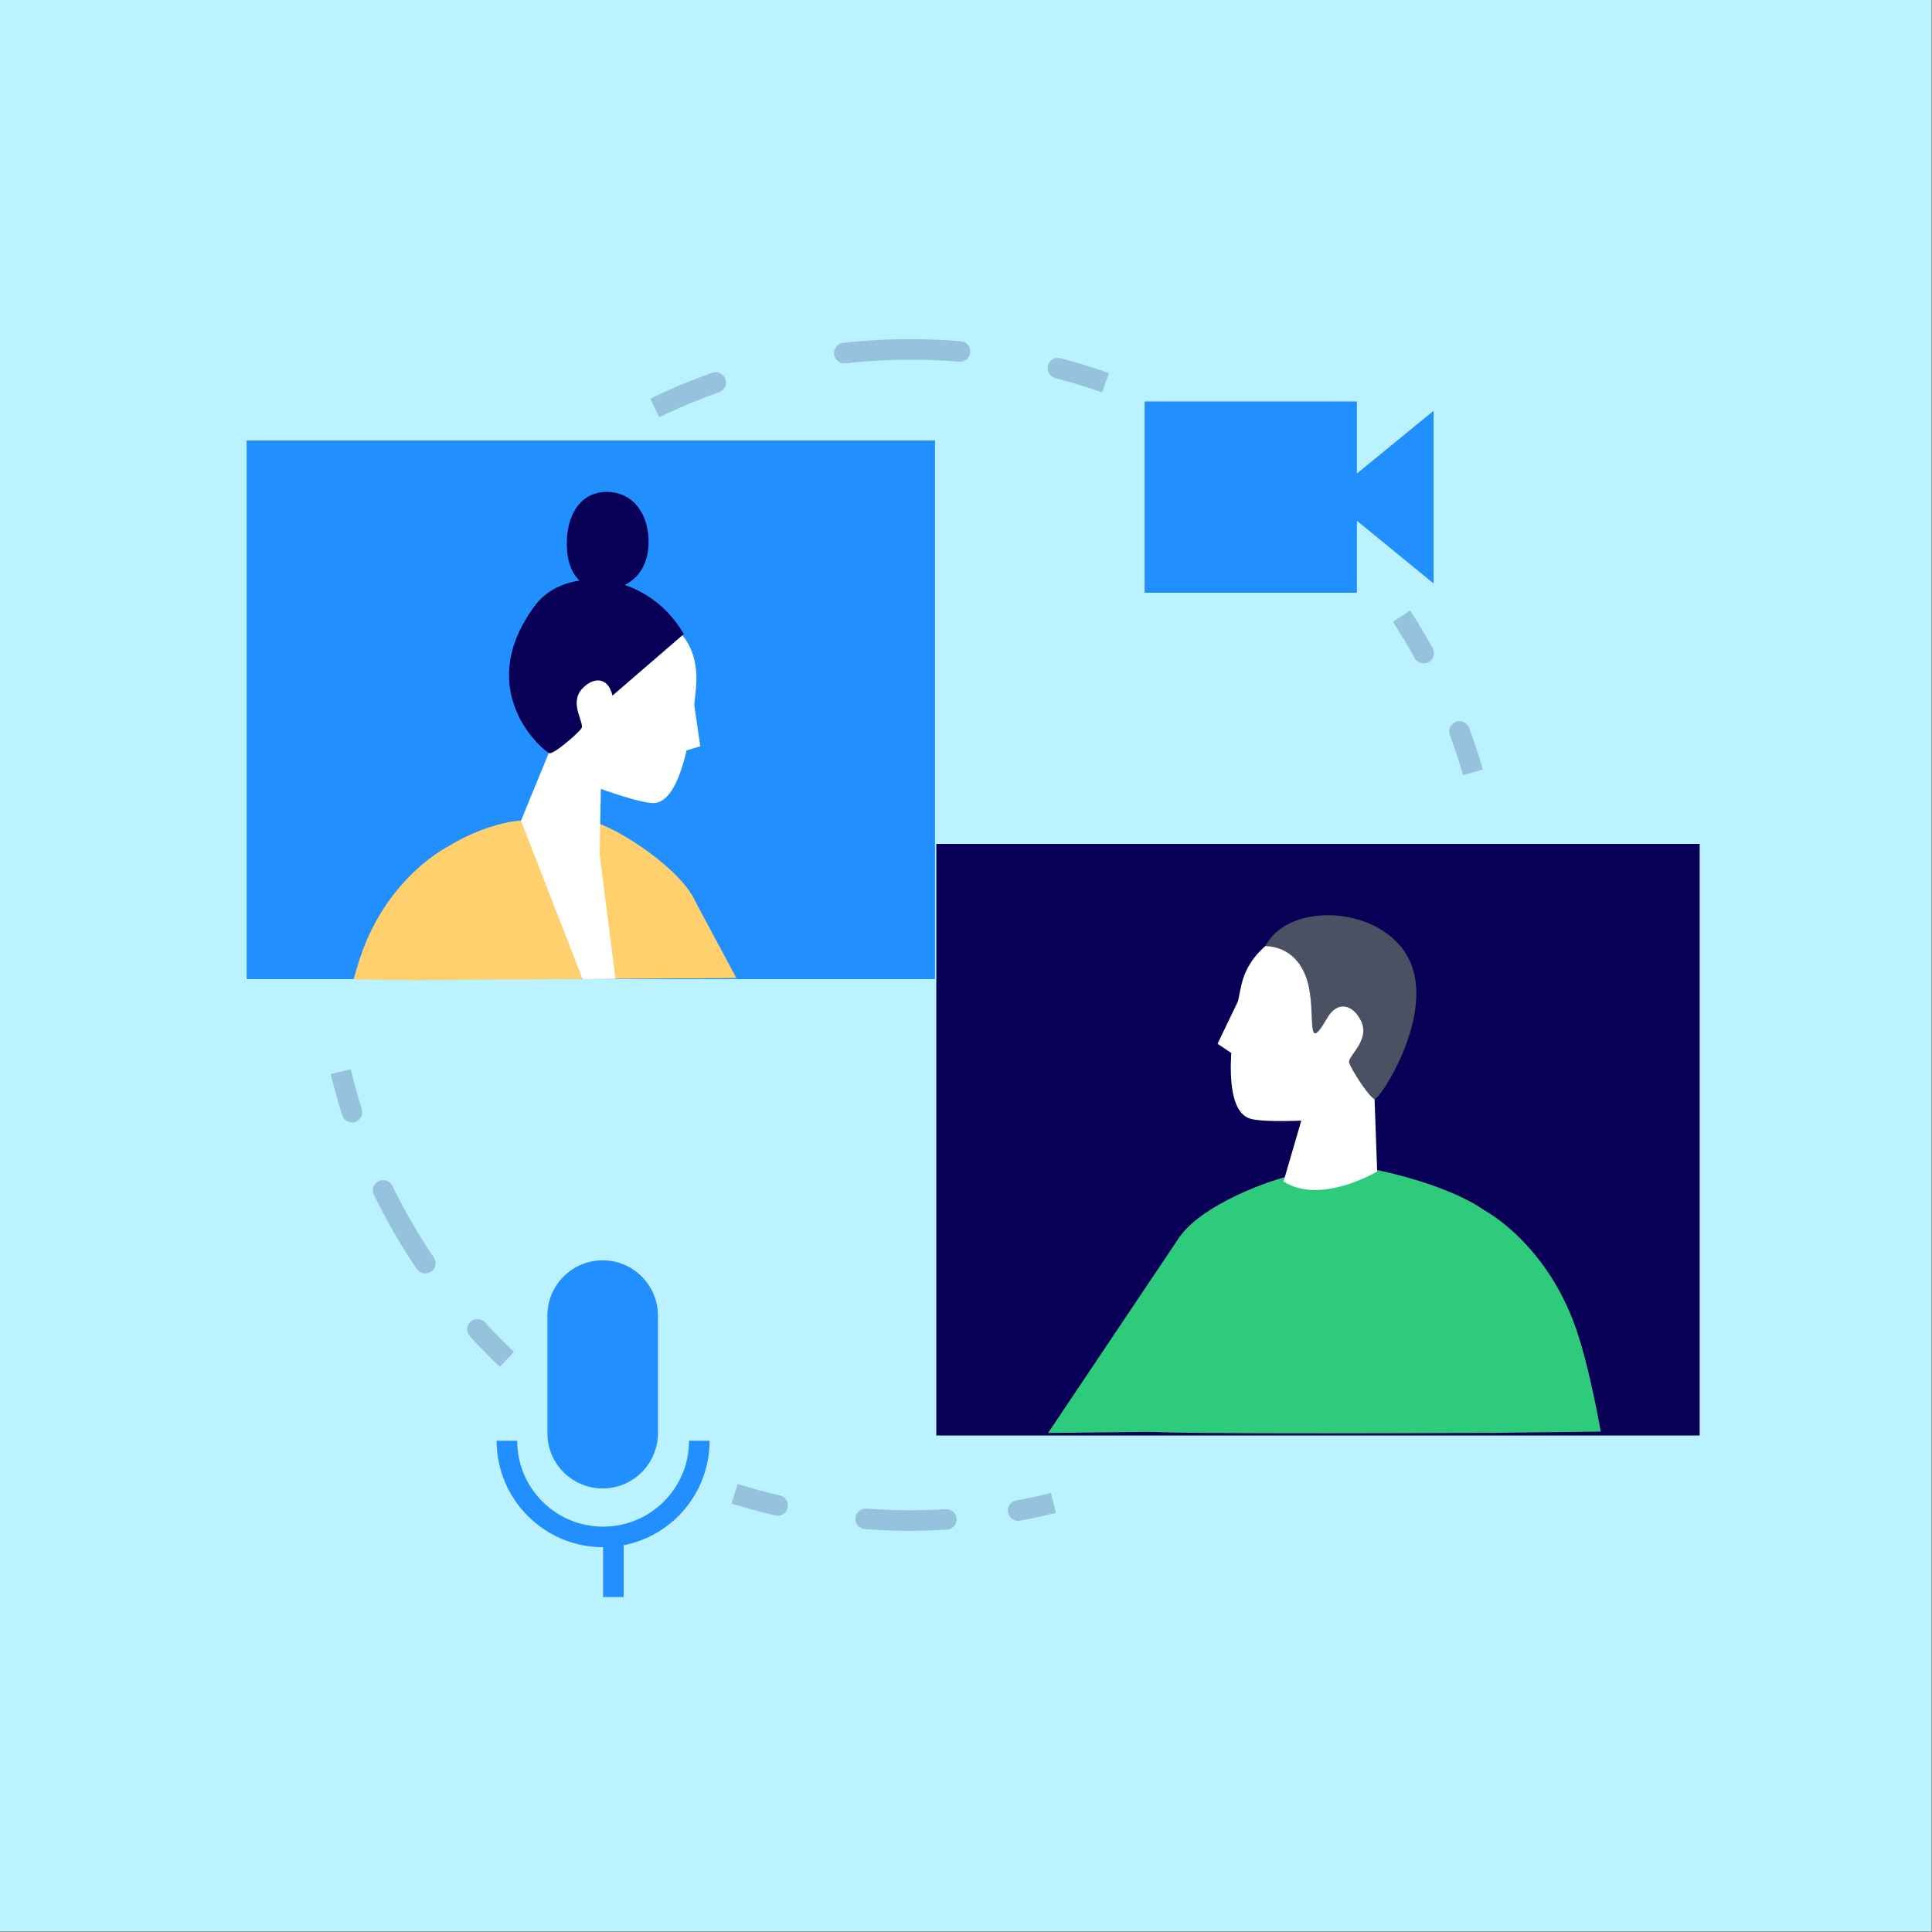 <svg width="94" height="94" viewBox="0 0 94 94" fill="none" xmlns="http://www.w3.org/2000/svg">
<rect x="0" y="0" width="94" height="94" fill="#333333" stroke="none"/>
<rect width="93.985" height="93.985" fill="#BBF2FF"/>
<path d="M37.779 73.49C37.913 73.521 38.047 73.437 38.078 73.303C38.11 73.168 38.026 73.034 37.891 73.003L37.779 73.49ZM42.14 73.65C42.002 73.64 41.882 73.743 41.872 73.88C41.861 74.018 41.965 74.138 42.102 74.149L42.14 73.65ZM46.062 74.177C46.2 74.168 46.304 74.05 46.296 73.912C46.288 73.774 46.169 73.669 46.031 73.678L46.062 74.177ZM49.49 73.253C49.354 73.278 49.264 73.409 49.29 73.544C49.315 73.68 49.445 73.769 49.581 73.744L49.49 73.253ZM69.049 31.897C69.115 32.018 69.267 32.062 69.388 31.996C69.509 31.929 69.553 31.777 69.487 31.656L69.049 31.897ZM71.245 35.499C71.197 35.369 71.053 35.303 70.923 35.351C70.794 35.399 70.728 35.543 70.776 35.672L71.245 35.499ZM34.905 18.846C35.035 18.801 35.104 18.658 35.058 18.528C35.012 18.397 34.869 18.329 34.739 18.375L34.905 18.846ZM41.051 16.93C40.914 16.946 40.815 17.07 40.831 17.207C40.846 17.344 40.97 17.443 41.107 17.427L41.051 16.93ZM46.685 17.35C46.823 17.362 46.944 17.26 46.955 17.122C46.967 16.985 46.865 16.864 46.727 16.852L46.685 17.35ZM51.535 17.671C51.401 17.637 51.265 17.717 51.23 17.85C51.195 17.984 51.276 18.12 51.409 18.155L51.535 17.671ZM16.888 54.188C16.93 54.319 17.071 54.392 17.202 54.351C17.334 54.309 17.407 54.168 17.365 54.037L16.888 54.188ZM18.869 57.807C18.809 57.683 18.659 57.631 18.535 57.691C18.411 57.752 18.359 57.901 18.419 58.025L18.869 57.807ZM20.486 61.602C20.564 61.717 20.719 61.746 20.834 61.669C20.948 61.591 20.978 61.436 20.9 61.322L20.486 61.602ZM23.413 64.51C23.32 64.408 23.162 64.4 23.06 64.493C22.958 64.586 22.951 64.745 23.044 64.847L23.413 64.51ZM35.667 72.915C36.36 73.132 37.064 73.325 37.779 73.49L37.891 73.003C37.189 72.84 36.498 72.651 35.817 72.438L35.667 72.915ZM42.102 74.149C42.824 74.203 43.553 74.231 44.289 74.231V73.731C43.566 73.731 42.849 73.703 42.14 73.65L42.102 74.149ZM44.289 74.231C44.884 74.231 45.475 74.212 46.062 74.177L46.031 73.678C45.455 73.713 44.874 73.731 44.289 73.731V74.231ZM49.581 73.744C50.165 73.635 50.743 73.509 51.314 73.366L51.192 72.881C50.631 73.022 50.063 73.146 49.49 73.253L49.581 73.744ZM67.981 30.115C68.358 30.695 68.714 31.289 69.049 31.897L69.487 31.656C69.146 31.037 68.784 30.433 68.4 29.843L67.981 30.115ZM70.776 35.672C71.016 36.319 71.233 36.977 71.425 37.646L71.906 37.507C71.71 36.827 71.489 36.157 71.245 35.499L70.776 35.672ZM31.965 20.074C32.916 19.612 33.898 19.201 34.905 18.846L34.739 18.375C33.713 18.736 32.715 19.154 31.746 19.624L31.965 20.074ZM41.107 17.427C42.151 17.31 43.213 17.25 44.289 17.25V16.75C43.194 16.75 42.114 16.811 41.051 16.93L41.107 17.427ZM44.289 17.25C45.096 17.25 45.895 17.284 46.685 17.35L46.727 16.852C45.923 16.785 45.11 16.75 44.289 16.75V17.25ZM51.409 18.155C52.187 18.357 52.952 18.592 53.702 18.857L53.869 18.385C53.105 18.116 52.327 17.877 51.535 17.671L51.409 18.155ZM16.335 52.196C16.496 52.87 16.681 53.534 16.888 54.188L17.365 54.037C17.161 53.394 16.98 52.742 16.822 52.08L16.335 52.196ZM18.419 58.025C19.024 59.271 19.715 60.465 20.486 61.602L20.9 61.322C20.142 60.205 19.463 59.031 18.869 57.807L18.419 58.025ZM23.044 64.847C23.508 65.356 23.991 65.848 24.49 66.323L24.835 65.961C24.344 65.494 23.87 65.01 23.413 64.51L23.044 64.847ZM37.722 73.734C37.991 73.796 38.26 73.628 38.322 73.359C38.384 73.09 38.217 72.822 37.948 72.759L37.722 73.734ZM42.158 73.401C41.883 73.38 41.643 73.586 41.622 73.862C41.602 74.137 41.808 74.377 42.084 74.398L42.158 73.401ZM46.077 74.426C46.352 74.409 46.562 74.172 46.546 73.897C46.529 73.621 46.292 73.411 46.016 73.428L46.077 74.426ZM49.444 73.007C49.172 73.057 48.993 73.319 49.044 73.59C49.094 73.861 49.355 74.041 49.627 73.99L49.444 73.007ZM68.829 32.018C68.963 32.26 69.267 32.348 69.509 32.215C69.751 32.082 69.839 31.778 69.706 31.536L68.829 32.018ZM71.479 35.412C71.383 35.153 71.095 35.021 70.837 35.117C70.578 35.213 70.445 35.501 70.541 35.759L71.479 35.412ZM34.988 19.082C35.248 18.991 35.385 18.705 35.294 18.445C35.202 18.184 34.916 18.047 34.656 18.139L34.988 19.082ZM41.023 16.682C40.749 16.713 40.551 16.96 40.582 17.235C40.613 17.509 40.86 17.706 41.135 17.676L41.023 16.682ZM46.664 17.599C46.94 17.622 47.181 17.418 47.205 17.143C47.228 16.868 47.023 16.626 46.748 16.603L46.664 17.599ZM51.598 17.429C51.331 17.36 51.058 17.52 50.988 17.788C50.919 18.055 51.079 18.328 51.346 18.397L51.598 17.429ZM16.65 54.264C16.733 54.527 17.015 54.672 17.278 54.589C17.541 54.505 17.687 54.224 17.603 53.961L16.65 54.264ZM19.094 57.698C18.973 57.449 18.674 57.346 18.426 57.466C18.177 57.587 18.074 57.886 18.194 58.135L19.094 57.698ZM20.279 61.743C20.434 61.971 20.745 62.031 20.974 61.876C21.202 61.721 21.262 61.41 21.107 61.181L20.279 61.743ZM23.598 64.341C23.412 64.137 23.096 64.123 22.892 64.309C22.688 64.495 22.673 64.811 22.859 65.015L23.598 64.341ZM35.592 73.153C36.291 73.373 37.002 73.567 37.722 73.734L37.948 72.759C37.252 72.598 36.566 72.411 35.892 72.199L35.592 73.153ZM42.084 74.398C42.812 74.453 43.547 74.481 44.289 74.481V73.481C43.572 73.481 42.862 73.454 42.158 73.401L42.084 74.398ZM44.289 74.481C44.889 74.481 45.485 74.462 46.077 74.426L46.016 73.428C45.445 73.463 44.869 73.481 44.289 73.481V74.481ZM49.627 73.99C50.216 73.88 50.799 73.753 51.375 73.608L51.131 72.638C50.575 72.778 50.013 72.901 49.444 73.007L49.627 73.99ZM67.771 30.252C68.145 30.826 68.498 31.415 68.829 32.018L69.706 31.536C69.362 30.912 68.996 30.301 68.61 29.706L67.771 30.252ZM70.541 35.759C70.779 36.401 70.994 37.053 71.185 37.715L72.146 37.438C71.948 36.752 71.725 36.076 71.479 35.412L70.541 35.759ZM32.074 20.299C33.017 19.841 33.989 19.434 34.988 19.082L34.656 18.139C33.621 18.503 32.614 18.925 31.637 19.399L32.074 20.299ZM41.135 17.676C42.17 17.56 43.222 17.5 44.289 17.5V16.5C43.185 16.5 42.096 16.562 41.023 16.682L41.135 17.676ZM44.289 17.5C45.089 17.5 45.881 17.534 46.664 17.599L46.748 16.603C45.937 16.535 45.117 16.5 44.289 16.5V17.5ZM51.346 18.397C52.117 18.597 52.875 18.83 53.619 19.093L53.952 18.15C53.182 17.877 52.397 17.637 51.598 17.429L51.346 18.397ZM16.092 52.254C16.254 52.934 16.441 53.604 16.65 54.264L17.603 53.961C17.401 53.324 17.221 52.678 17.065 52.022L16.092 52.254ZM18.194 58.135C18.804 59.391 19.502 60.596 20.279 61.743L21.107 61.181C20.356 60.074 19.682 58.91 19.094 57.698L18.194 58.135ZM22.859 65.015C23.328 65.529 23.814 66.025 24.318 66.504L25.007 65.78C24.52 65.317 24.05 64.837 23.598 64.341L22.859 65.015Z" fill="#080056" fill-opacity="0.2"/>
<path fill-rule="evenodd" clip-rule="evenodd" d="M55.688 19.532H66.019V28.839H55.688V19.532ZM66.019 25.336L69.751 28.39V19.985L66.019 23.04V25.336Z" fill="#228FFF"/>
<path d="M32.011 69.731C32.011 71.215 30.806 72.419 29.322 72.419C27.838 72.419 26.633 71.215 26.633 69.731V64.009C26.633 62.525 27.838 61.32 29.322 61.32C30.806 61.32 32.011 62.525 32.011 64.009V69.731Z" fill="#228FFF"/>
<path d="M34.025 70.098C34.025 72.683 31.93 74.778 29.345 74.778C26.76 74.778 24.664 72.683 24.664 70.098" stroke="#228FFF"/>
<line x1="29.844" y1="74.777" x2="29.844" y2="77.702" stroke="#228FFF"/>
<rect x="12" y="21.43" width="33.492" height="26.209" fill="#228FFF"/>
<path d="M25.357 39.923C23.611 40.03 20.403 41.49 19.868 43.31C19.726 44.28 19.926 45.758 20.131 47.685L34.25 47.592C34.29 46.412 34.228 45.224 33.894 44.04C33.386 42.411 29.968 40.208 28.841 39.99C28.708 39.972 26.841 39.829 25.357 39.923Z" fill="#FED06E"/>
<path d="M29.175 41.586L29.945 47.622L28.346 47.635L25.348 39.931L29.175 41.586Z" fill="white"/>
<path d="M29.237 38.31L29.175 41.586C27.303 42.116 25.348 39.93 25.348 39.93L26.96 36.005L29.237 38.31Z" fill="white"/>
<path d="M30.177 29.636C31.937 29.659 34.129 30.598 33.861 33.482C33.674 35.507 33.175 38.97 31.839 39.072C31.246 39.117 29.223 38.378 29.223 38.378L26.751 36.656C26.751 36.651 24.376 29.561 30.177 29.636Z" fill="white"/>
<path d="M33.271 30.848L29.8 33.844C29.577 32.9 28.851 32.94 28.321 33.514C27.67 34.222 28.459 35.184 28.29 35.437C28.12 35.691 26.971 36.675 26.744 36.648C26.521 36.621 22.894 33.648 26.049 29.437C27.506 27.501 31.466 27.737 33.271 30.848Z" fill="#080056"/>
<path d="M31.555 26.472C31.511 27.86 30.615 28.697 29.35 28.661C28.085 28.621 27.537 27.696 27.581 26.307C27.626 24.918 28.325 23.899 29.591 23.934C30.856 23.975 31.6 25.083 31.555 26.472Z" fill="#080056"/>
<path d="M33.645 43.517L35.828 47.585L33.164 47.603L33.645 43.517Z" fill="#FED06E"/>
<path d="M21.77 41.204C21.77 41.204 18.731 42.717 17.457 46.794C17.372 47.066 17.288 47.355 17.203 47.649L20.643 47.698L21.77 41.204Z" fill="#FED06E"/>
<path d="M33.199 36.569L34.072 36.311L33.747 34.095L33.199 36.569Z" fill="white"/>
<rect x="45.556" y="41.059" width="37.14" height="28.784" fill="#080056"/>
<path d="M65.501 45.007C63.642 44.474 60.901 45.711 60.407 47.891C59.913 50.067 59.39 53.879 60.764 54.407C61.371 54.642 63.734 54.505 63.734 54.505L66.881 53.474C66.881 53.469 71.627 46.762 65.501 45.007Z" fill="white"/>
<path d="M63.598 47.705C64.067 49.235 63.471 51.44 64.562 49.553C65.095 48.629 65.844 48.903 66.22 49.675C66.68 50.629 65.545 51.391 65.643 51.709C65.736 52.026 66.636 53.429 66.881 53.473C67.126 53.517 69.66 49.661 68.691 46.996C67.63 44.078 62.732 43.736 61.567 46.034C61.978 46.038 63.133 46.19 63.598 47.705Z" fill="#495162"/>
<path d="M65.127 56.641C67.045 56.758 72.672 58.117 73.264 60.116C73.661 62.844 71.615 59.329 73.264 68.245C73.294 68.72 73.323 69.208 73.352 69.712C73.352 69.712 55.791 69.805 55.762 69.634C55.615 68.793 55.106 67.585 55.19 66.759C55.395 64.726 56.065 62.888 57.127 60.718C57.685 58.928 61.629 57.428 62.867 57.193C63.004 57.159 63.498 56.538 65.127 56.641Z" fill="#2ECB7C"/>
<path d="M63.458 54.026L62.45 57.482C64.241 58.651 67.005 56.998 67.005 56.998L66.878 53.474L63.458 54.026Z" fill="white"/>
<path d="M57.422 60.135L50.993 69.72L57.202 69.652L57.422 60.135Z" fill="#2ECB7C"/>
<path d="M72.248 58.904C72.248 58.904 75.414 60.566 76.813 65.044C77.229 66.373 77.586 68.011 77.885 69.653L72.395 69.717L71.773 65.914L72.248 58.904Z" fill="#2ECB7C"/>
<path d="M60.066 51.34L59.239 50.783L60.306 48.564L60.066 51.34Z" fill="white"/>
</svg>
